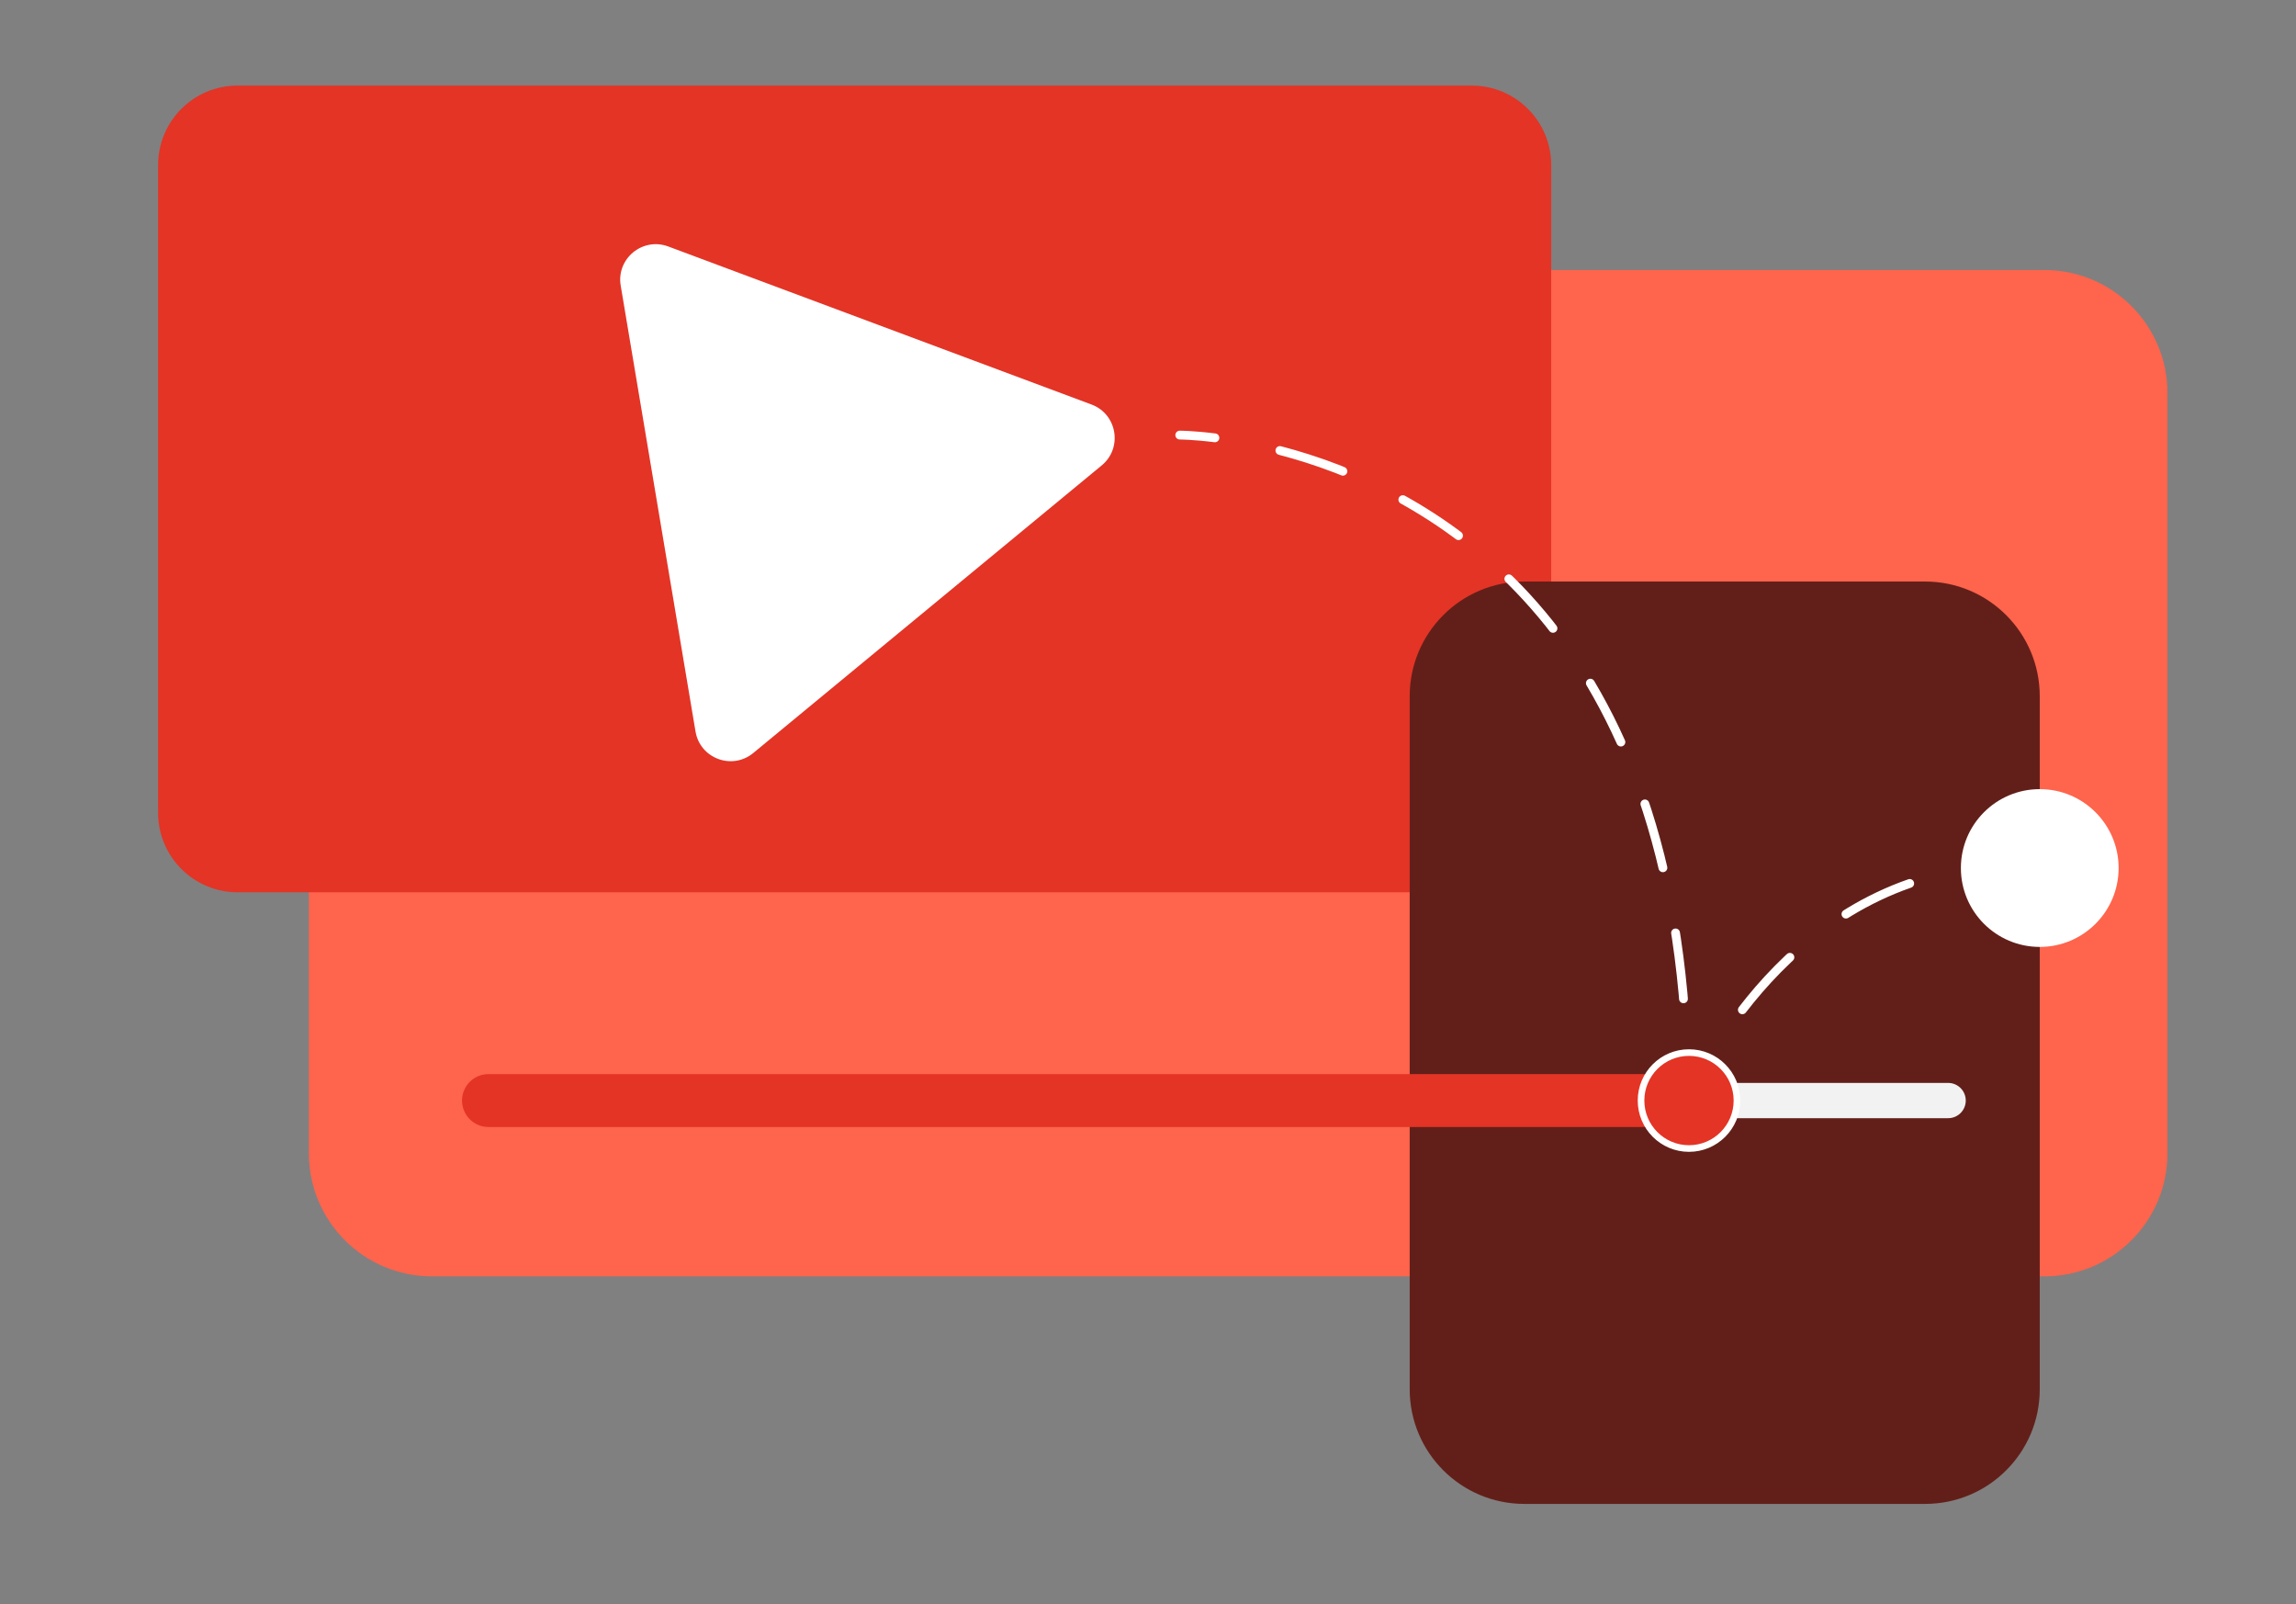 <svg xmlns="http://www.w3.org/2000/svg" xmlns:xlink="http://www.w3.org/1999/xlink" id="Layer_1" x="0px" y="0px" viewBox="0 0 309.75 216.38" style="enable-background:new 0 0 309.75 216.38;" xml:space="preserve">
<rect x="0" y="0" width="309.75" height="216.38" fill="#808080" stroke="none"/>
<style type="text/css">
	.st0{fill:#FF644C;}
	.st1{fill:#E33426;}
	.st2{fill:#FFFFFF;}
	.st3{fill:#621F19;}
	.st4{fill:none;stroke:#F2F2F2;stroke-width:4.756;stroke-linecap:round;stroke-miterlimit:10;}
	.st5{fill:none;stroke:#E33426;stroke-width:7.134;stroke-linecap:round;stroke-miterlimit:10;}
	.st6{fill:none;stroke:#FFFFFF;stroke-width:1.189;stroke-linecap:round;stroke-linejoin:round;}
	.st7{fill:none;stroke:#FFFFFF;stroke-width:1.189;stroke-linecap:round;stroke-linejoin:round;stroke-dasharray:8.953,8.953;}
	.st8{fill:none;stroke:#FFFFFF;stroke-width:1.189;stroke-linecap:round;stroke-linejoin:round;stroke-dasharray:9.562,9.562;}
	.st9{fill:#E33426;stroke:#FFFFFF;stroke-width:0.892;stroke-miterlimit:10;}
	.st10{fill:none;stroke:#FFFFFF;stroke-width:4.786;stroke-linecap:round;stroke-miterlimit:10;}
	.st11{fill:none;stroke:#FF644C;stroke-width:3.589;stroke-linecap:round;stroke-miterlimit:10;}
	.st12{fill:none;stroke:#FF644C;stroke-width:4.786;stroke-linecap:round;stroke-miterlimit:10;}
</style>
<g>
	<path class="st0" d="M771.88,212.72V30.42c0-8.42,6.82-15.24,15.24-15.24H910.9c8.42,0,15.24,6.82,15.24,15.24v182.3   c0,8.42-6.82,15.24-15.24,15.24H787.13C778.71,227.96,771.88,221.14,771.88,212.72z"></path>
	<path class="st1" d="M969.53,136.12H808.64c-5.51,0-9.97-4.46-9.97-9.97V41.41c0-5.51,4.46-9.97,9.97-9.97h160.89   c5.51,0,9.97,4.46,9.97,9.97v84.74C979.5,131.66,975.04,136.12,969.53,136.12z"></path>
	<g>
		<g>
			<path class="st2" d="M911.16,112.19c-1.21,0-2.2,0.99-2.2,2.2s0.99,2.2,2.2,2.2c1.21,0,2.2-0.99,2.2-2.2     S912.38,112.19,911.16,112.19z"></path>
		</g>
	</g>
	<g>
		<g>
			<path class="st2" d="M883.11,104.98c-0.89,0-1.61-0.72-1.61-1.61V95.4l-0.72-0.29c-1.8-0.73-3.47-1.68-4.96-2.84l-0.61-0.47     l-6.88,3.97c-0.24,0.14-0.52,0.22-0.8,0.22c-0.57,0-1.11-0.31-1.4-0.8l-5.5-9.54c-0.44-0.77-0.18-1.75,0.59-2.2l6.86-3.96     l-0.12-0.77c-0.15-0.99-0.23-1.93-0.23-2.87c0-0.93,0.07-1.87,0.23-2.87l0.12-0.77l-6.86-3.96c-0.77-0.44-1.03-1.43-0.59-2.2     l5.5-9.54c0.29-0.5,0.82-0.8,1.4-0.8c0.28,0,0.56,0.07,0.8,0.22l6.88,3.97l0.61-0.47c1.5-1.16,3.17-2.11,4.96-2.84l0.72-0.29     V47.5c0-0.89,0.72-1.61,1.61-1.61h11.01c0.89,0,1.61,0.72,1.61,1.61v8.8l0.72,0.29c1.8,0.72,3.47,1.67,4.97,2.84l0.61,0.47     l6.88-3.97c0.24-0.14,0.52-0.22,0.8-0.22c0.14,0,0.28,0.02,0.42,0.05c0.41,0.11,0.76,0.38,0.98,0.75l5.51,9.54     c0.44,0.77,0.18,1.75-0.59,2.2l-6.86,3.96l0.12,0.77c0.15,0.99,0.23,1.93,0.23,2.87c0,0.94-0.07,1.87-0.23,2.87l-0.12,0.77     l6.86,3.96c0.77,0.44,1.03,1.43,0.59,2.2l-5.51,9.53c-0.21,0.37-0.56,0.64-0.98,0.75c-0.14,0.04-0.28,0.05-0.42,0.05c0,0,0,0,0,0     c-0.28,0-0.56-0.07-0.8-0.22l-6.88-3.97l-0.61,0.47c-1.5,1.16-3.17,2.11-4.97,2.84l-0.72,0.29v7.98c0,0.89-0.72,1.61-1.61,1.61     H883.11z M875.43,88.21c0.41,0,0.81,0.16,1.11,0.44c1.97,1.86,4.34,3.21,7.04,4.03c0.68,0.21,1.14,0.83,1.14,1.54v7.55h7.79     v-7.55c0-0.71,0.46-1.33,1.15-1.54c2.71-0.82,5.08-2.17,7.04-4.03c0.3-0.28,0.69-0.44,1.1-0.44c0.28,0,0.56,0.07,0.8,0.22     l6.5,3.75l3.9-6.75l-6.5-3.75c-0.62-0.36-0.93-1.07-0.76-1.77c0.35-1.47,0.52-2.81,0.52-4.07c0-1.26-0.17-2.59-0.52-4.07     c-0.16-0.69,0.15-1.41,0.76-1.77l6.5-3.75l-3.9-6.75l-6.5,3.75c-0.24,0.14-0.52,0.22-0.8,0.22c-0.41,0-0.8-0.16-1.1-0.44     c-1.97-1.86-4.34-3.21-7.05-4.03c-0.67-0.2-1.14-0.84-1.14-1.54v-8.37h-7.79v8.37c0,0.72-0.46,1.33-1.15,1.54     c-2.71,0.82-5.08,2.17-7.04,4.03c-0.3,0.28-0.69,0.44-1.11,0.44c-0.28,0-0.56-0.07-0.8-0.22l-6.5-3.75l-3.9,6.75l6.5,3.75     c0.61,0.35,0.92,1.08,0.76,1.77c-0.35,1.47-0.52,2.8-0.52,4.07c0,1.26,0.17,2.59,0.52,4.07c0.16,0.69-0.15,1.41-0.76,1.77     l-6.5,3.75l3.9,6.75l6.5-3.75C874.87,88.29,875.15,88.21,875.43,88.21z"></path>
		</g>
	</g>
	<g>
		<g>
			<path class="st2" d="M902.37,112.19h-30.79c-1.21,0-2.2,0.98-2.2,2.2c0,1.21,0.98,2.2,2.2,2.2h30.79c1.21,0,2.2-0.98,2.2-2.2     C904.57,113.17,903.58,112.19,902.37,112.19z"></path>
		</g>
	</g>
	<path class="st1" d="M929.51,134.37l19.01,19.01c2.26,2.26,6.14,0.66,6.14-2.54v-15.97L929.51,134.37z"></path>
	<path class="st3" d="M772.63,198.64l-19.01,19.01c-2.26,2.26-6.14,0.66-6.14-2.54v-15.97L772.63,198.64z"></path>
	<path class="st0" d="M776.72,115.41h60.94c10.64,0,19.26,8.62,19.26,19.26v43.26c0,10.64-8.62,19.26-19.26,19.26h-60.94"></path>
	<path class="st3" d="M732.56,186.7v-52.02c0-8.22,6.66-14.88,14.88-14.88h89.93c8.22,0,14.88,6.66,14.88,14.88v52.02   c0,8.22-6.66,14.88-14.88,14.88h-89.93C739.22,201.58,732.56,194.92,732.56,186.7z"></path>
	<g>
		<g>
			<path class="st2" d="M772.61,148.52c1.21,0,2.2-0.99,2.2-2.2s-0.99-2.2-2.2-2.2c-1.21,0-2.2,0.99-2.2,2.2     S771.4,148.52,772.61,148.52z"></path>
		</g>
	</g>
	<g>
		<g>
			<path class="st2" d="M781.41,148.52h30.79c1.21,0,2.2-0.98,2.2-2.2s-0.98-2.2-2.2-2.2h-30.79c-1.21,0-2.2,0.98-2.2,2.2     S780.19,148.52,781.41,148.52z"></path>
		</g>
	</g>
	<g>
		<g>
			<path class="st2" d="M772.61,156.61c1.21,0,2.2-0.99,2.2-2.2s-0.99-2.2-2.2-2.2c-1.21,0-2.2,0.99-2.2,2.2     S771.4,156.61,772.61,156.61z"></path>
		</g>
	</g>
	<g>
		<g>
			<path class="st2" d="M781.41,156.61h30.79c1.21,0,2.2-0.98,2.2-2.2s-0.98-2.2-2.2-2.2h-30.79c-1.21,0-2.2,0.98-2.2,2.2     S780.19,156.61,781.41,156.61z"></path>
		</g>
	</g>
	<g>
		<g>
			<path class="st2" d="M772.61,164.71c1.21,0,2.2-0.99,2.2-2.2c0-1.21-0.99-2.2-2.2-2.2c-1.21,0-2.2,0.99-2.2,2.2     C770.41,163.73,771.4,164.71,772.61,164.71z"></path>
		</g>
	</g>
	<g>
		<g>
			<path class="st2" d="M781.41,164.71h30.79c1.21,0,2.2-0.98,2.2-2.2c0-1.21-0.98-2.2-2.2-2.2h-30.79c-1.21,0-2.2,0.98-2.2,2.2     C779.21,163.73,780.19,164.71,781.41,164.71z"></path>
		</g>
	</g>
	<g>
		<g>
			<path class="st2" d="M772.61,172.81c1.21,0,2.2-0.99,2.2-2.2s-0.99-2.2-2.2-2.2c-1.21,0-2.2,0.99-2.2,2.2     S771.4,172.81,772.61,172.81z"></path>
		</g>
	</g>
	<g>
		<g>
			<path class="st2" d="M781.41,172.81h23.73c1.21,0,2.2-0.98,2.2-2.2s-0.98-2.2-2.2-2.2h-23.73c-1.21,0-2.2,0.98-2.2,2.2     S780.19,172.81,781.41,172.81z"></path>
		</g>
	</g>
</g>
<g>
	<path class="st0" d="M275.81,172.14H58.26c-9.16,0-16.59-7.43-16.59-16.59V53.01c0-9.16,7.43-16.59,16.59-16.59h217.56   c9.16,0,16.59,7.43,16.59,16.59v102.55C292.4,164.72,284.97,172.14,275.81,172.14z"></path>
	<path class="st1" d="M198.55,120.34H32.05c-5.92,0-10.72-4.8-10.72-10.72V22.26c0-5.92,4.8-10.72,10.72-10.72h166.5   c5.92,0,10.72,4.8,10.72,10.72v87.36C209.27,115.54,204.47,120.34,198.55,120.34z"></path>
	<path class="st3" d="M259.71,202.83h-54.06c-8.54,0-15.47-6.92-15.47-15.47V93.9c0-8.54,6.92-15.47,15.47-15.47h54.06   c8.54,0,15.47,6.92,15.47,15.47v93.47C275.18,195.91,268.26,202.83,259.71,202.83z"></path>
	<line class="st4" x1="65.9" y1="148.43" x2="262.82" y2="148.43"></line>
	<line class="st5" x1="65.9" y1="148.43" x2="227.86" y2="148.43"></line>
	<g>
		<g>
			<path class="st6" d="M159.16,58.68c0,0,1.77,0,4.74,0.37"></path>
			<path class="st7" d="M172.67,60.76c18.98,4.95,51.57,21.7,54.77,78.43"></path>
			<path class="st6" d="M227.63,143.67c0.04,1.56,0.07,3.14,0.07,4.76c0,0,0.68-1.68,2.12-4.25"></path>
			<path class="st8" d="M235.06,136.19c5.56-7.22,14.44-15.5,27.17-18.35"></path>
			<path class="st6" d="M266.96,117.06c1.53-0.17,3.12-0.25,4.75-0.25"></path>
		</g>
	</g>
	<circle class="st9" cx="227.86" cy="148.43" r="6.47"></circle>
	<circle class="st2" cx="275.18" cy="117.07" r="10.64"></circle>
	<path class="st2" d="M147.26,54.56L90.15,33.24c-3.46-1.29-7.03,1.65-6.41,5.29l10.09,60.12c0.61,3.65,4.94,5.26,7.79,2.91   l47.02-38.8C151.48,60.41,150.72,55.85,147.26,54.56z"></path>
</g>
<g>
	<path class="st1" d="M-107.82,174.69h-218.92c-9.22,0-16.69-7.47-16.69-16.69V54.81c0-9.22,7.47-16.69,16.69-16.69h218.92   c9.22,0,16.69,7.47,16.69,16.69V158C-91.13,167.21-98.6,174.69-107.82,174.69z"></path>
	<circle class="st1" cx="-149.01" cy="196.05" r="11.95"></circle>
	<path class="st0" d="M-189.07,208.29h-167.54c-5.96,0-10.78-4.83-10.78-10.78v-87.9c0-5.96,4.83-10.78,10.78-10.78h167.54   c5.96,0,10.78,4.83,10.78,10.78v87.9C-178.28,203.47-183.11,208.29-189.07,208.29z"></path>
	<line class="st10" x1="-338.23" y1="130.23" x2="-204.08" y2="130.23"></line>
	<line class="st10" x1="-338.23" y1="151.59" x2="-204.08" y2="151.59"></line>
	<line class="st10" x1="-338.23" y1="172.94" x2="-271.15" y2="172.94"></line>
	<path class="st3" d="M-90.99,132.51h-54.4c-8.6,0-15.56-6.97-15.56-15.56V22.9c0-8.6,6.97-15.56,15.56-15.56h54.4   c8.6,0,15.56,6.97,15.56,15.56v94.05C-75.43,125.54-82.4,132.51-90.99,132.51z"></path>
	<line class="st11" x1="-143.62" y1="42.78" x2="-94.72" y2="42.78"></line>
	<line class="st11" x1="-143.62" y1="58.26" x2="-94.72" y2="58.26"></line>
	<line class="st11" x1="-143.62" y1="73.74" x2="-94.72" y2="73.74"></line>
	<line class="st11" x1="-143.62" y1="89.22" x2="-94.72" y2="89.22"></line>
	<line class="st12" x1="-143.62" y1="104.7" x2="-143.62" y2="104.7"></line>
</g>
</svg>